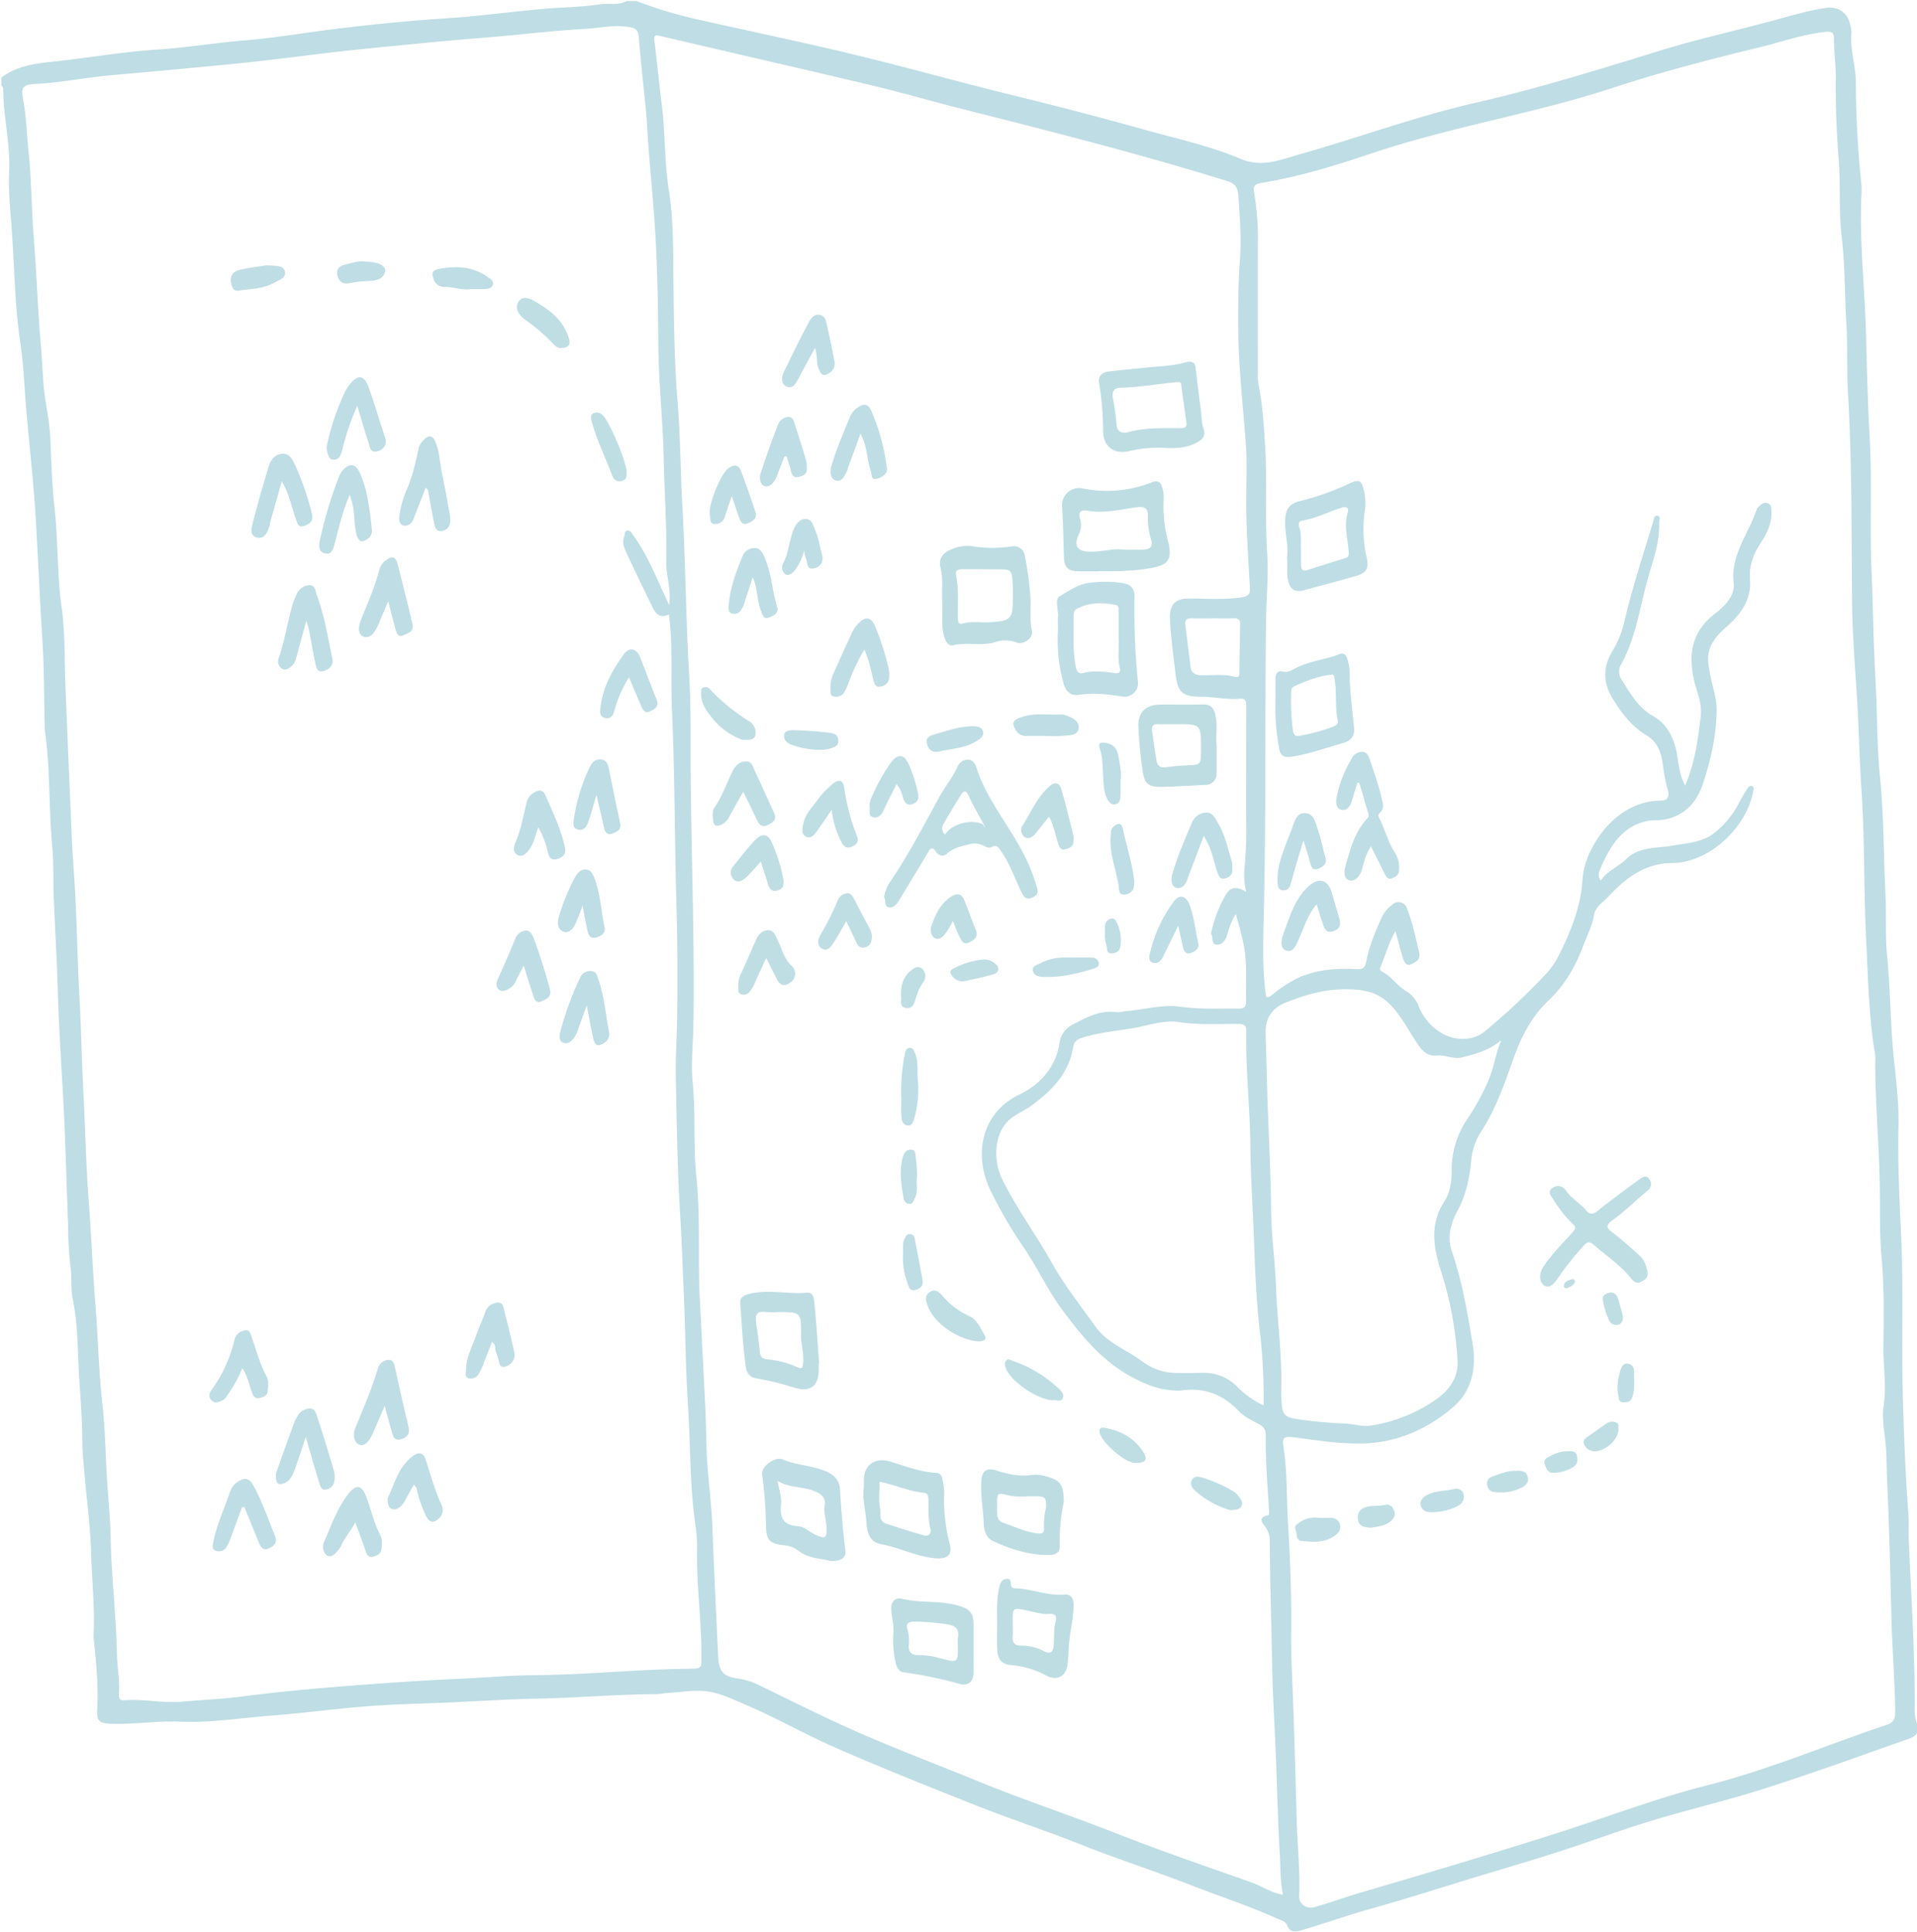 <?xml version="1.0" encoding="utf-8"?><svg viewBox="0 0 670.515 676" xmlns="http://www.w3.org/2000/svg"><path d="m222.613.355a150.131 150.131 0 0 0 23.108 6.819c17.594 3.992 35.272 7.63 52.805 11.869 18.771 4.539 37.369 9.789 56.128 14.379q23.354 5.714 46.5 12.179c10.955 3.044 22.206 5.5 32.6 9.915 7.652 3.248 13.933.421 20.389-1.4 20.9-5.906 41.325-13.466 62.521-18.3 21.872-4.994 43.219-11.712 64.631-18.3 12.8-3.939 25.932-6.809 38.871-10.316 6.134-1.671 12.216-3.493 18.534-4.451 3.763-.571 7.337 1.459 8.2 5.113a11.95 11.95 0 0 1 .679 3.66c-.566 5.834 1.5 11.384 1.542 17.2.084 11.813.65 23.634 1.915 35.4a24.41 24.41 0 0 1 .056 3.767c-.816 16.883 1.27 33.679 1.642 50.532.259 11.7.606 23.448 1.252 35.147.846 15.3-.043 30.59.617 45.862.555 12.857.666 25.731 1.4 38.57.64 11.246.452 22.571 1.562 33.72 1.361 13.654 1.24 27.287 1.914 40.921.366 7.412-.117 14.845.61 22.2 1.194 12.088 1.1 24.239 2.415 36.342.828 7.63 1.72 15.4 1.538 23.132-.3 12.9.373 25.789.948 38.64.781 17.469.124 34.915.509 52.366.334 15.118.955 30.222 2.05 45.306.181 2.5-.03 5.029.072 7.539.8 19.683 2.171 39.345 2.082 59.061a15.1 15.1 0 0 0 .795 5.713c1.368 3.3-.719 4.584-2.967 5.378-16.612 5.866-33.183 11.877-49.954 17.259-12.757 4.094-25.838 7.172-38.683 11.008-8.824 2.635-17.5 5.752-26.223 8.731-10.867 3.712-21.877 6.952-32.872 10.252-13.4 4.023-26.71 8.379-40.185 12.136-8.213 2.29-16.222 5.169-24.391 7.562-2.167.635-4.009.873-5.042-1.758-.554-1.412-2.086-1.713-3.306-2.262-10.076-4.531-20.58-7.965-30.862-11.968-12.415-4.834-25.105-8.9-37.5-13.823-12.673-5.036-25.666-9.284-38.35-14.342-16.4-6.538-32.8-13.028-48.956-20.173-10.2-4.513-19.873-10.093-30.135-14.437-4.389-1.858-8.831-4.087-13.451-4.765-4.729-.694-9.707.292-14.574.571-1.017.058-2.026.345-3.039.348-14.129.047-28.209 1.331-42.341 1.589-10.219.186-20.454.9-30.685 1.34-9.43.408-18.883.568-28.291 1.3-11.191.874-22.33 2.407-33.522 3.255-10.759.815-21.463 2.639-32.3 2.147-8-.363-15.924 1.029-23.916.746-4.5-.16-5.153-1.034-4.916-5.369.422-7.739-.36-15.453-1.119-23.153a13.931 13.931 0 0 1 -.191-2.034c.5-9.7-.567-19.36-.843-29.037-.278-9.732-1.647-19.431-2.455-29.152-.282-3.4-.64-6.843-.648-10.2-.017-7.19-.565-14.359-1.04-21.49-.633-9.491-.389-19.076-2.348-28.486-.738-3.541-.169-7.237-.725-10.891a127.571 127.571 0 0 1 -.834-14.3c-.5-13.08-.833-26.169-1.453-39.243-.662-13.977-1.717-27.927-2.115-41.925-.311-10.919-.947-21.84-1.438-32.758-.286-6.382.024-12.787-.571-19.126-1.253-13.351-.6-26.817-2.551-40.117a13.908 13.908 0 0 1 -.072-1.71c-.24-9.916-.175-19.851-.788-29.744-.838-13.51-1.454-27.029-2.2-40.538-.717-12.9-2.139-25.787-3.312-38.674-.751-8.247-.958-16.582-2.173-24.731-2.001-13.305-2.08-26.712-3.055-40.063-.495-6.785-1.226-13.607-.906-20.459.446-9.691-2.085-19.183-2.086-28.853 0-.382-.411-.763-.63-1.145v-2.743c5.286-3.889 11.442-4.857 17.763-5.5 12.279-1.256 24.434-3.479 36.789-4.255 10.162-.638 20.25-2.371 30.405-3.2 11.529-.947 22.907-2.972 34.376-4.33s22.976-2.523 34.513-3.284c3.622-.239 7.246-.491 10.858-.851 8.228-.82 16.44-1.794 24.674-2.544 6.668-.607 13.413-.607 20.011-1.615 3.1-.475 6.388.478 9.317-1.152zm11.446 211.3c.833-5.276-1.1-10.168-1.011-15.129.231-12.22-.67-24.4-.921-36.6-.267-12.952-1.741-25.885-1.849-38.833-.106-12.774-.268-25.557-1-38.284-.669-11.544-1.873-23.074-2.682-34.626-.214-3.051-.317-6.126-.619-9.178-.861-8.684-1.857-17.358-2.548-26.056-.167-2.115-.808-2.976-2.811-3.383-5.5-1.117-10.9.292-16.321.568-9.735.5-19.432 1.7-29.15 2.55-8.706.765-17.435 1.43-26.118 2.287-11.948 1.179-23.921 2.254-35.856 3.705-11.128 1.353-22.266 2.795-33.447 3.867q-20.484 1.963-40.99 3.787c-8.927.808-17.718 2.645-26.7 3.053-4.109.186-4.749 1.37-3.958 5.483 1.161 6.035 1.283 12.167 1.921 18.244 1.036 9.93 1.001 19.933 1.801 29.906 1.031 12.777 1.389 25.65 2.548 38.433.388 4.289.508 8.6.856 12.888.52 6.427 2.139 12.682 2.407 19.132.34 8.171.585 16.369 1.486 24.486 1.265 11.405.827 22.893 2.43 34.3 1.326 9.435.987 19.07 1.395 28.611.5 11.708.944 23.418 1.466 35.128.425 9.542.712 19.085 1.417 28.617 1.059 14.3 1.14 28.644 1.931 42.963.645 11.693.841 23.42 1.459 35.13.659 12.481.871 24.967 1.838 37.457.91 11.765 1.347 23.59 2.282 35.378.95 11.982 1.216 24 2.533 35.978.915 8.317 1.036 16.782 1.524 25.181.415 7.145 1.21 14.293 1.336 21.414.237 13.439 1.9 26.778 2.17 40.2.1 4.774 1.064 9.508.7 14.308-.1 1.317.321 2.306 1.874 2.184 6.736-.532 13.454 1.085 20.123.506 7.005-.608 14.036-.917 21.033-1.818 11.244-1.448 22.543-2.54 33.846-3.443 14.045-1.121 28.108-2.111 42.181-2.741 8.751-.391 17.506-1.228 26.234-1.274 17.9-.1 35.7-2.055 53.581-2.227 5.277-.051 4.882-.012 4.883-5.084 0-12.3-1.785-24.524-1.506-36.83a51.736 51.736 0 0 0 -.613-8.487c-1.978-13.874-1.673-27.911-2.582-41.865-.857-13.156-.878-26.377-1.485-39.568-.418-9.1-.694-18.189-1.255-27.288-.968-15.688-1.159-31.427-1.5-47.148-.155-7.06.345-14.132.454-21.182q.318-20.51-.276-41.053c-.615-22.443-.534-44.905-1.557-67.349-.5-10.984.422-22.021-1.042-32.992-2.864 1.434-4.512.012-5.685-2.414-3.08-6.368-6.2-12.718-9.154-19.143-.778-1.691-1.676-3.541-.833-5.546.329-.78-.1-2.048 1.138-2.24 1.089-.169 1.463.842 2 1.582 5.402 7.419 8.543 15.99 12.622 24.459zm355.357 63.192c3.514-8.226 4.494-16.3 5.463-24.375.549-4.569-1.535-8.693-2.458-13-1.952-9.112-.429-16.7 7.416-22.78 3.279-2.543 7.059-6.125 6.545-10.708-1.125-10.026 5.359-17.351 8.126-25.965.1-.3.427-.528.663-.776.811-.847 1.677-1.628 2.978-1.232 1.4.425 1.377 1.61 1.434 2.782.2 4.2-1.507 7.8-3.716 11.131-2.545 3.839-4.127 7.987-3.764 12.522.594 7.444-3.282 12.515-8.367 16.99-3.94 3.468-6.937 7.155-6.176 12.912.27 2.04.682 4.019 1.12 6.011.73 3.318 1.778 6.535 1.752 10.039-.067 8.976-2.074 17.612-4.864 26-2.137 6.423-6.574 11.146-13.72 12.362-2.007.342-4.144.043-6.1.519-8.566 2.075-12.554 8.8-15.771 16.133-.549 1.25-1.411 2.83-.061 4.648 2.368-3.473 6.169-4.852 8.964-7.577 4.538-4.426 10.727-3.653 16.373-4.679 4.957-.9 10.294-1.112 14.43-4.45a31.68 31.68 0 0 0 8.6-10.512 47.542 47.542 0 0 1 2.763-4.721c.4-.617.949-1.54 1.872-1.083.683.338.417 1.192.29 1.864-2.425 12.853-15.589 24.942-28.213 25-9.758.041-16.374 5.315-22.418 11.75-1.815 1.931-4.554 3.6-5.009 6.356-.645 3.916-2.476 7.319-3.822 10.92-2.659 7.117-6.429 13.684-11.972 18.907-5.917 5.575-9.521 12.513-12.175 19.877-3.246 9.011-6.264 18.075-11.546 26.147a21.945 21.945 0 0 0 -3.46 10.181c-.6 5.992-1.741 11.89-4.681 17.319-2.434 4.494-3.885 9.232-2.1 14.407 3.646 10.562 5.473 21.54 7.283 32.51 1.406 8.522-.358 16.517-7 22.135-8.829 7.468-19.15 12.171-31.028 12.547-8.447.267-16.77-1.145-25.09-2.2-3.35-.426-3.436.908-3.087 3.148 1.4 9.007 1.076 18.147 1.633 27.192.776 12.589 1.224 25.277 1.083 37.944-.07 6.256.224 12.522.473 18.784.624 15.7 1.035 31.422 1.478 47.134.247 8.766 1.217 17.508.856 26.3-.122 2.989 2.593 4.689 5.431 3.894 5.361-1.5 10.575-3.447 15.925-5.012 22.712-6.64 45.4-13.395 67.946-20.566 17.88-5.685 35.423-12.463 53.634-17.067 21.468-5.426 41.794-14.156 62.716-21.151 2.151-.719 2.85-2.039 2.828-4.359-.1-10.938-1.034-21.843-1.311-32.759-.415-16.4-.8-32.8-1.556-49.184-.188-4.086-.083-8.158-.512-12.267-.446-4.266-1.333-8.723-.685-12.9 1.1-7.074-.168-14.057-.067-21.063.149-10.324.284-20.726-.644-31.087-.669-7.479-.528-15.051-.584-22.548-.114-15.4-1.677-30.723-1.608-46.11a12.206 12.206 0 0 0 -.049-2.053c-2.206-13.137-2.442-26.468-3.118-39.7-.907-17.741-.487-35.56-1.68-53.308-.564-8.39-.791-16.8-1.189-25.185-.63-13.3-1.948-26.573-2.077-39.878-.238-24.522-.015-49.048-1.441-73.547-.463-7.956-.06-15.921-.556-23.908-.634-10.2-.415-20.481-1.634-30.647-1.076-8.971-.347-17.966-1.046-26.957-.731-9.4-1.142-18.883-1.027-28.363.056-4.64-.69-9.294-.64-13.974.018-1.622-.384-2.712-2.892-2.436-8.091.888-15.7 3.632-23.521 5.522-17.34 4.19-34.58 8.706-51.56 14.277-17.6 5.773-35.741 9.639-53.7 14.156-10.246 2.578-20.473 5.354-30.483 8.715-12.526 4.205-25.113 8.07-38.157 10.205-2.414.395-2.877 1.272-2.528 3.257a95.2 95.2 0 0 1 1.357 16.943c-.061 15.425-.022 30.85-.016 46.275a17.112 17.112 0 0 0 .115 3.417c1.52 7.365 1.955 14.885 2.418 22.324.772 12.393-.085 24.842.715 37.279.518 8.048-.307 16.179-.4 24.251-.414 34.477.011 68.962-.808 103.441-.218 9.194-.473 18.428.841 27.593 1.287.173 1.954-.661 2.765-1.27a43.563 43.563 0 0 1 9.225-5.77c6.25-2.61 12.8-3.008 19.437-2.7 2.042.1 3.129-.1 3.61-2.689 1-5.368 3.176-10.432 5.4-15.434a12.072 12.072 0 0 1 3.691-4.432 3.094 3.094 0 0 1 5.148 1.351c2 4.968 3.024 10.213 4.268 15.4.591 2.461-1.35 3.42-2.768 4.1-1.728.825-2.567-.858-3-2.358-.825-2.89-1.589-5.8-2.537-9.28-2.469 4.4-3.538 8.695-5.294 12.694-.383.873.167 1.279.788 1.6 3.093 1.6 4.964 4.665 7.878 6.521a10.719 10.719 0 0 1 4.548 4.968 19.008 19.008 0 0 0 8.015 9.811c4.671 2.937 11.166 2.959 15.309-.451a239.421 239.421 0 0 0 20.715-19.366 29.279 29.279 0 0 0 5.156-7.178c3.813-7.641 7.09-15.423 8.091-24.038.209-1.8.235-3.628.585-5.408 2.031-10.361 12.094-24.653 26.835-24.755 2.521-.018 3.339-1.231 2.619-3.822a58.687 58.687 0 0 1 -1.649-8.333c-.529-4.168-1.615-8.206-5.757-10.681-5.3-3.165-8.916-7.96-12.048-13.2-3.4-5.692-3.126-11.119.326-16.7a32.92 32.92 0 0 0 3.922-9.788c2.778-11.848 6.566-23.4 10.091-35.03.272-.9.25-2.423 1.655-2.085 1.106.266.436 1.538.463 2.394.192 5.991-1.592 11.6-3.3 17.222-3.267 10.741-4.448 22.116-9.922 32.2a4.9 4.9 0 0 0 -.121 5.189c3.125 4.9 5.912 10.07 11.224 13.06 3.894 2.192 6.084 5.543 7.474 9.731 1.508 4.535 1.05 9.514 3.724 14.598zm-153.494 37.197a24.7 24.7 0 0 1 -.694-7.59 141.428 141.428 0 0 0 .637-17.414c-.017-13.139.017-26.278.03-39.417 0-1.595.305-3.415-2.259-3.187-4.465.4-8.853-.675-13.3-.688-6.807-.02-8.434-1.437-9.185-8.161-.692-6.2-1.614-12.385-1.931-18.6-.267-5.232 1.552-7.619 6.7-7.6 6.136.019 12.28.527 18.443-.438 2.551-.4 2.943-1.33 2.823-3.447-.469-8.289-1.033-16.578-1.248-24.875-.225-8.678.413-17.4-.227-26.039-1-13.485-2.6-26.928-2.611-40.473-.007-7.627-.009-15.241.574-22.876.57-7.479.008-15.013-.5-22.523-.2-2.933-.955-4.451-3.919-5.372-30.837-9.583-62.124-17.49-93.414-25.4-10.241-2.588-20.386-5.573-30.66-8.016-24.725-5.879-49.5-11.526-74.246-17.338-1.676-.394-2.305-.4-2.062 1.58.938 7.648 1.716 15.315 2.654 22.963 1.2 9.759.849 19.594 2.412 29.4 1.62 10.164 1.484 20.649 1.6 31 .165 14.462.3 28.916 1.478 43.336.986 12.108.977 24.264 1.664 36.389 1.115 19.644 1.2 39.365 2.371 59.038.693 11.6.431 23.257.528 34.867.244 29.2 1.4 58.39.949 87.6-.1 6.681-.924 13.285-.243 20.066 1.089 10.851.13 21.8 1.278 32.756 1.278 12.207.734 24.6.982 36.92.014.685 0 1.372.038 2.056q1.005 19.927 2.013 39.854c.248 5 .4 10.021.5 14.993.183 9.7 1.726 19.263 2.086 28.9.561 15 1.305 29.993 1.993 44.989.25 5.467 1.719 7.251 7.173 7.954a25.169 25.169 0 0 1 7.743 2.579c8.163 3.962 16.288 8 24.5 11.863 16.915 7.948 34.425 14.472 51.71 21.54 15.821 6.469 32.048 11.82 47.947 18.072 15.68 6.166 31.641 11.623 47.53 17.246 3.655 1.293 6.9 3.69 10.96 4.29-1.023-4.959-.836-9.764-1.111-14.487-.679-11.692-.941-23.414-1.412-35.124-.407-10.126-1.075-20.257-1.247-30.37-.246-14.486-.758-28.968-.854-43.456a8.253 8.253 0 0 0 -1.431-5.116c-1.061-1.469-2.947-3.331.7-4.166.656-.15.528-.87.5-1.454-.5-8.854-1.287-17.7-1.158-26.576.029-2.044-.8-3.041-2.513-3.945-2.4-1.272-5.034-2.5-6.853-4.424-5.6-5.919-12.193-8.478-20.252-7.274a10.084 10.084 0 0 1 -1.712.009c-5.683-.136-10.61-2.065-15.678-4.817-10.4-5.649-17.426-14.328-24.24-23.516-5.246-7.073-8.812-15.127-13.834-22.341a151.19 151.19 0 0 1 -11.125-19.194c-5.952-12-3.7-27.136 10.145-33.757 7.068-3.38 12.633-9.415 13.928-17.92a8.4 8.4 0 0 1 4.775-6.562c4.756-2.544 9.484-5.06 15.195-4.249a15.541 15.541 0 0 0 3.027-.353c6.452-.435 12.839-2.476 19.313-1.556 6.8.967 13.578.578 20.371.66 1.933.023 2.622-.668 2.573-2.591-.162-6.378.429-12.8-.712-19.117-.659-3.65-1.79-7.214-2.849-11.368-1.89 2.789-2.4 5.275-3.193 7.632-.615 1.832-1.819 3.221-3.611 3.074-1.939-.16-1.052-2.474-1.794-3.671-.183-.3.051-.873.136-1.313a44.875 44.875 0 0 1 4.69-12.062c1.664-3.211 3.938-3.56 7.409-1.393zm89.164 51.87c-3.964 3.384-8.631 4.719-13.536 5.963-3.278.832-5.922-.928-8.855-.627-3.382.347-5.107-1.487-6.84-4.02-3.026-4.422-5.332-9.17-9.123-13.311-4.639-5.067-9.979-5.751-15.594-5.844-7.408-.123-14.6 1.9-21.5 4.685-4.605 1.858-7.063 5.471-6.961 10.3.119 5.685.338 11.384.469 17.052.351 15.245 1.333 30.472 1.46 45.706.071 8.57 1.365 16.991 1.663 25.521.405 11.571 2.015 23.091 1.889 34.7-.018 1.712-.074 3.429.015 5.137.3 5.785.819 6.626 6.086 7.365a163.318 163.318 0 0 0 16.268 1.476c3.072.12 6.051 1.213 9.168.674a54.3 54.3 0 0 0 23.14-9.5c4.2-3.074 7.241-7.416 6.989-12.971a126 126 0 0 0 -5.942-31.994c-2.56-8.18-3.758-16.174 1.336-23.944 2.12-3.235 2.5-7.1 2.539-10.827a31.682 31.682 0 0 1 5.453-17.959 83.991 83.991 0 0 0 7.5-13.745c1.86-4.351 2.439-9.205 4.376-13.837zm-83.144 127.737a193.5 193.5 0 0 0 -1.087-24.238c-1.328-10.693-1.813-21.514-2.186-32.3-.4-11.477-1.216-22.95-1.323-34.414-.125-13.341-1.7-26.609-1.428-39.946.04-1.965-.738-2.534-2.618-2.55-6.944-.061-13.9.413-20.826-.626-5.544-.832-10.8 1.18-16.144 2.1-5.908 1.021-11.925 1.519-17.692 3.321-1.727.54-2.944 1.237-3.286 3.356-1.486 9.224-7.561 15.281-14.692 20.488-2.011 1.469-4.339 2.5-6.39 3.917-6.957 4.817-6.826 15.4-3.879 21.469 4.985 10.265 11.842 19.443 17.387 29.363 4.474 8 10.113 15.089 15.38 22.485 4.216 5.921 11.1 8.173 16.586 12.344a19.81 19.81 0 0 0 12.077 3.882c2.967.068 5.939.024 8.908-.046a16.2 16.2 0 0 1 12.242 5.1 32.271 32.271 0 0 0 8.971 6.295zm-17.7-275.326c-2.509 0-5.02.058-7.527-.02-1.674-.052-2.3.715-2.115 2.269.582 4.826 1.228 9.644 1.773 14.473.275 2.444 1.685 3.135 3.946 3.186 3.856.087 7.746-.5 11.57.537.717.194 1.6.242 1.615-1.06q.084-8.676.283-17.35c.042-1.751-.883-2.088-2.359-2.052-2.396.057-4.793.015-7.188.017z" fill="#bedde4"/><path d="m148.859 170.7c-1.245 3.2-2.472 6.348-3.7 9.5-.164.424-.315.853-.476 1.277-.593 1.553-1.884 2.66-3.359 2.4-1.794-.317-1.865-2.249-1.6-3.661a35.524 35.524 0 0 1 2.351-8.508c2.148-4.673 3.237-9.693 4.3-14.679a5.96 5.96 0 0 1 2.025-3.29c2.085-2.023 3.149-.938 4 1.112 1.453 3.507 1.419 7.321 2.222 10.965 1.048 4.753 1.86 9.558 2.734 14.348a11.1 11.1 0 0 1 .1 2.385 3.336 3.336 0 0 1 -3.023 3.228c-1.685.3-2.276-1.171-2.552-2.573q-1.014-5.157-1.932-10.332c-.133-.772.01-1.614-1.09-2.172z" fill="#bedde4"/><path d="m107.154 217.136c-1.268 4.637-2.39 8.785-3.544 12.924a5.774 5.774 0 0 1 -1.33 2.718c-1.04 1.048-2.27 1.908-3.611 1.16a2.954 2.954 0 0 1 -1.235-3.565c2.319-6.54 3.172-13.456 5.264-20.048a22.055 22.055 0 0 1 1.121-2.485 4.939 4.939 0 0 1 4.174-3.108c2.305-.2 2.266 1.97 2.766 3.306 2.709 7.241 3.912 14.871 5.492 22.4.481 2.289-1.006 3.687-3.005 4.3-2.324.71-2.641-1.315-2.96-2.766-.823-3.748-1.419-7.545-2.152-11.313-.205-1.059-.573-2.082-.98-3.523z" fill="#bedde4"/><path d="m98.55 168.357c-1.42 5.033-2.742 9.7-4.047 14.37-.122.436-.055.933-.217 1.347-.8 2.035-1.628 4.558-4.313 3.994-2.895-.607-1.96-3.446-1.534-5.169 1.636-6.608 3.576-13.144 5.525-19.669.677-2.269 2.1-4.2 4.644-4.454 2.675-.267 3.653 1.972 4.595 3.909a95.264 95.264 0 0 1 5.868 17c.721 2.667-.829 3.636-2.66 4.281-2.293.806-2.482-1.286-3.009-2.709-1.532-4.131-2.243-8.569-4.852-12.9z" fill="#bedde4"/><path d="m134.565 491.808c-1.249 2.887-2.188 5.068-3.136 7.244-.5 1.149-.969 2.315-1.538 3.429-.926 1.814-2.533 3.745-4.39 2.834-1.731-.85-2.109-3.514-1.319-5.469 2.812-6.96 5.831-13.829 7.973-21.053a4.112 4.112 0 0 1 4.016-3.071c1.646.145 1.834 2.034 2.16 3.5 1.474 6.638 2.928 13.282 4.538 19.888.6 2.457-.37 3.689-2.54 4.359-2.484.767-2.861-1.122-3.335-2.754-.794-2.715-1.494-5.461-2.429-8.907z" fill="#bedde4"/><path d="m124.963 142a87.638 87.638 0 0 0 -5.173 15.084 14.322 14.322 0 0 1 -.884 2.558 2.321 2.321 0 0 1 -2.313 1.15c-1.191.024-1.448-.755-1.8-1.67a6.224 6.224 0 0 1 -.368-3.688 84.143 84.143 0 0 1 6.121-18.071 16.1 16.1 0 0 1 1.8-2.9c2.775-3.521 5.021-3.319 6.531.856 2.089 5.774 3.811 11.68 5.724 17.519.843 2.573-.128 4.323-2.556 5.038-2.52.742-2.679-1.572-3.171-3.075-1.307-3.989-2.466-8.032-3.911-12.801z" fill="#bfdde4"/><path d="m122.327 173.058c-2.578 6.012-3.825 11.669-5.3 17.254-.487 1.838-1.076 3.905-3.47 3.259-2.17-.584-2.076-2.672-1.663-4.5a143.064 143.064 0 0 1 6.627-22.184 7.665 7.665 0 0 1 1.829-2.853c2.059-1.916 3.9-1.691 5.188.81 2.329 4.512 3.062 9.472 3.821 14.409.31 2.011.479 4.044.7 6.068a3.26 3.26 0 0 1 -1.524 3.22c-1.736 1.2-2.929 1.306-3.7-1.173-1.164-3.748-.612-7.7-1.64-11.432-.21-.752-.45-1.492-.868-2.878z" fill="#bedde4"/><path d="m106.932 502.736c-1.382 4.135-2.452 7.581-3.7 10.964-.737 2-1.463 4.077-3.679 5.108-1.851.861-2.866.375-3.036-1.638a5.8 5.8 0 0 1 .227-2.346q2.993-8.514 6.106-16.986a11.67 11.67 0 0 1 1.208-2.446 5.4 5.4 0 0 1 4.118-2.673c2.064-.1 2.451 1.923 2.909 3.316 2.052 6.242 3.961 12.532 5.811 18.838a8.269 8.269 0 0 1 .047 3.392 3.476 3.476 0 0 1 -3.053 2.846c-1.446.277-1.871-1.214-2.182-2.213-1.575-5.075-3.025-10.191-4.776-16.162z" fill="#bfdde4"/><path d="m135.78 210.331c-1.3 3.084-2.44 5.778-3.585 8.469-.98 2.3-2.743 4.826-5.08 3.909-2.311-.905-1.554-4.17-.761-6.144 2.33-5.8 4.91-11.492 6.408-17.587a5.9 5.9 0 0 1 2.238-2.933c1.819-1.6 3.383-1.454 4.035 1.094 1.823 7.124 3.626 14.254 5.279 21.419.558 2.418-1.8 3.03-3.289 3.721-1.759.814-2.33-.847-2.7-2.185-.839-3.055-1.603-6.131-2.545-9.763z" fill="#bfdde4"/><path d="m84.632 527.366c-1.293 3.5-2.567 7-3.889 10.487a16.9 16.9 0 0 1 -1.543 3.407 3.169 3.169 0 0 1 -3.624 1.293c-1.529-.427-1.184-1.932-1-2.907.993-5.264 3.13-10.176 4.976-15.17.772-2.088 1.189-4.4 3.257-5.834 2.713-1.886 4.192-1.79 5.841 1.073a68.485 68.485 0 0 1 3.595 7.732c1.4 3.334 2.682 6.719 4 10.089.9 2.321-.644 3.453-2.345 4.209-1.824.811-2.712-.545-3.317-2.008-1.729-4.182-3.426-8.378-5.135-12.569z" fill="#bfdde4"/><path d="m124.27 532.606c-1.625 2.969-3.651 5.341-4.942 8.114a5.318 5.318 0 0 1 -.885 1.446c-1.082 1.13-2.292 2.892-3.894 2.062-1.523-.789-1.91-3.218-1.317-4.544 2.629-5.885 4.68-12.147 8.758-17.232 2.753-3.434 4.652-2.815 6.175 1.289 1.659 4.471 2.7 9.167 4.908 13.439.772 1.491.487 3.153.356 4.712-.145 1.721-1.682 2.4-3.086 2.726-1.542.357-2.058-.837-2.5-2.161-1.103-3.313-2.371-6.571-3.573-9.851z" fill="#bfdde4"/><path d="m205.224 351.7c-1.284 3.561-2.181 6.12-3.134 8.657a10.059 10.059 0 0 1 -1.309 2.738c-.926 1.166-2.208 2.306-3.775 1.684s-1.363-2.394-1.065-3.631a107.952 107.952 0 0 1 7.122-19.468 3.834 3.834 0 0 1 3.738-1.969c1.85.116 2 1.575 2.445 2.832 2.1 5.908 2.551 12.155 3.737 18.249a3.614 3.614 0 0 1 -1.445 3.921c-2.217 1.581-3.427 1.246-4.031-1.433-.792-3.512-1.407-7.066-2.283-11.58z" fill="#bedde4"/><path d="m208.636 278.073c-1.106 3.689-1.895 6.643-2.895 9.522-.53 1.526-1.473 3.032-3.45 2.65-2.058-.4-1.769-2.245-1.574-3.612a62.189 62.189 0 0 1 5.659-18.446c.736-1.515 2.043-2.847 4.088-2.468 1.966.363 2.235 2.035 2.562 3.6 1.295 6.191 2.5 12.4 3.9 18.569.542 2.4-1.16 3.055-2.627 3.687-1.828.787-2.671-.47-3.047-2.114-.831-3.618-1.663-7.235-2.616-11.388z" fill="#bedde4"/><path d="m84.766 478.606a45.466 45.466 0 0 1 -5.187 9.429c-.551.732-.951 1.533-1.862 1.92-1.283.544-2.585 1.176-3.761-.089-1.149-1.236-.748-2.565.123-3.743a48.92 48.92 0 0 0 7.988-17.617 4.325 4.325 0 0 1 3.686-3.106c1.672-.324 2.006 1.555 2.436 2.8 1.564 4.52 2.8 9.157 5.093 13.406.855 1.582.481 3.372.358 5.057s-1.609 2.131-2.933 2.424c-1.548.342-2.107-.681-2.608-2.031-.978-2.634-1.407-5.496-3.333-8.45z" fill="#bfdde4"/><path d="m172.069 469.453c-1.014 2.629-1.912 5.052-2.886 7.445a19 19 0 0 1 -1.906 3.968 3.138 3.138 0 0 1 -3.31 1.328c-1.53-.418-.986-1.875-.978-2.914.033-4.32 2.155-8.06 3.518-12 .963-2.785 2.241-5.46 3.207-8.243a4.757 4.757 0 0 1 4.271-3.324c2.2-.2 2.172 2.067 2.545 3.455 1.26 4.693 2.343 9.434 3.42 14.174a4.244 4.244 0 0 1 -3.622 4.81c-1.165.087-1.54-.551-1.755-1.6a23.162 23.162 0 0 0 -1.121-3.568c-.393-1.029.213-2.338-1.383-3.531z" fill="#bfdde4"/><path d="m188.267 289.414c-1.06 3.015-1.578 5.707-3.215 7.871-1.073 1.416-2.547 2.825-4.3 1.67-1.418-.935-1.137-2.657-.43-4.3 1.887-4.4 2.726-9.122 3.825-13.752a5.459 5.459 0 0 1 2.712-3.69c1.607-.947 3.069-1 3.918.983 2.592 6.039 5.529 11.949 6.859 18.462.491 2.4-1.121 3.373-2.859 3.888-1.939.574-2.714-.618-3.158-2.528a32.117 32.117 0 0 0 -3.352-8.604z" fill="#bfdde4"/><path d="m183.177 337.769c-1.006 1.969-1.835 3.566-2.638 5.175a5.88 5.88 0 0 1 -2.062 2.666c-1.188.71-2.55 1.536-3.829.7-1.353-.888-1.029-2.684-.537-3.766 2.161-4.754 4.219-9.544 6.21-14.372a4.316 4.316 0 0 1 3.693-2.641c1.538.012 2.181 1.536 2.688 2.8a184 184 0 0 1 5.657 17.856c.737 2.563-1.434 3.515-3.123 4.179-2.016.792-2.4-1.24-2.855-2.545-1.108-3.179-2.056-6.411-3.204-10.052z" fill="#bfdde4"/><path d="m203.739 316.781a62.676 62.676 0 0 1 -2.606 6.71c-.848 1.622-2.346 3.307-4.375 2.291-1.6-.8-1.874-2.882-1.408-4.547a70.448 70.448 0 0 1 5.55-13.946c.808-1.527 2.07-3.327 4.162-3.1 1.957.212 2.539 2.186 3.094 3.732 1.93 5.368 2.114 11.115 3.341 16.647.4 1.805-1.357 3.04-3.148 3.45-1.735.4-2.515-.771-2.829-2.242-.614-2.876-1.147-5.768-1.781-8.995z" fill="#bedde4"/><path d="m220.012 236.949a43.254 43.254 0 0 0 -4.982 11.173c-.45 1.7-1.066 3.557-3.33 3.081-2.32-.488-1.818-2.619-1.626-4.144.863-6.87 4.2-12.722 8.151-18.2 1.844-2.558 4.407-2.044 5.605.921 2 4.936 3.8 9.949 5.807 14.881.987 2.427-.477 3.342-2.215 4.172-2.056.981-2.631-.676-3.221-2-1.387-3.113-2.668-6.275-4.189-9.884z" fill="#bfdde4"/><path d="m144.764 519.367c-1.05 1.873-1.973 3.519-2.894 5.166-.167.3-.319.607-.491.9-.992 1.7-2.682 3.05-4.393 2.449-1.378-.484-1.642-3.17-1.166-4.209 2.335-5.1 3.767-10.806 8.708-14.383 2.3-1.666 3.684-.8 4.407 1.446 1.7 5.3 3.176 10.657 5.5 15.745a3.843 3.843 0 0 1 -.686 4.46c-1.907 2.014-3.483 1.92-4.752-.595a44.691 44.691 0 0 1 -3.309-9.667c-.099-.386-.488-.703-.924-1.312z" fill="#bfdde4"/><path d="m196.354 121.739c-1.072.182-2.037-.546-2.935-1.5a59.034 59.034 0 0 0 -9.243-8.012c-2.183-1.523-4.4-4.023-2.913-6.535 1.625-2.741 4.7-.936 6.691.236 4.951 2.908 9.27 6.548 11.024 12.411.654 2.186.022 3.293-2.624 3.4z" fill="#bfdee4"/><path d="m219.185 165.321c.024 1.309-.039 2.6-1.671 2.928a2.594 2.594 0 0 1 -3.294-1.7c-2.423-6.374-5.449-12.521-7.261-19.12-.268-.977-.64-2.4.829-2.959a2.771 2.771 0 0 1 3.093.877c2.579 2.631 8.369 16.493 8.304 19.974z" fill="#bfdee4"/><path d="m164.724 101.131c-2.849.567-6.024-.807-9.33-.749a3.751 3.751 0 0 1 -3.659-2.606c-.683-1.8-.929-3.156 1.7-3.664 6.217-1.2 12.111-.931 17.378 2.99.827.616 2.125 1.408 1.457 2.748-.543 1.086-1.814 1.256-2.979 1.275-1.36.023-2.725.006-4.567.006z" fill="#bedde4"/><path d="m93.006 92.835c3.061.145 5.968-.12 6.6 1.941.781 2.542-2.327 3.327-4.069 4.3-3.75 2.087-8.118 1.941-12.231 2.623-1.8.3-2.3-1.635-2.532-3.106-.382-2.373 1.113-3.754 3.1-4.214 3.306-.768 6.695-1.15 9.132-1.544z" fill="#bfdde4"/><path d="m127.724 91.537c4.621 0 7.539 1.475 6.924 3.638-.857 3.017-3.9 3.032-6.45 3.175a37.684 37.684 0 0 0 -5.718.671c-2.276.479-3.971-.169-4.479-2.815-.538-2.8 1.6-3.427 3.336-3.807 2.177-.478 4.388-1.299 6.387-.862z" fill="#bfdde4"/><path d="m450.17 195.15c.592-4.286-.811-8.646-.657-13.108.139-4.007 1.563-5.968 5.481-6.838a86 86 0 0 0 16.674-5.931c3.837-1.732 4.476-1.4 5.492 2.678a19.521 19.521 0 0 1 .056 7.754 45.384 45.384 0 0 0 .86 15.586c.708 3.5-.1 5.138-3.607 6.152-6.106 1.768-12.258 3.378-18.393 5.049-2.99.815-4.8-.2-5.527-3.317-.607-2.615-.1-5.234-.379-8.025zm4.872-3.036c0 1.824-.045 3.65.015 5.472.047 1.456.481 2.431 2.326 1.822 4.315-1.422 8.662-2.746 13-4.09 1.07-.331 1.463-.65 1.379-2.091-.267-4.6-1.791-9.174-.368-13.858.446-1.468-.188-2.379-2.08-1.786-4.653 1.459-9.022 3.762-13.9 4.564-1.443.238-1.225 1.607-.92 2.506.84 2.464.393 4.975.548 7.461z" fill="#bedde4"/><path d="m576.155 444.43c.668 2.57-.884 3.236-2.105 3.968-1.5.9-2.627-.036-3.525-1.158-3.729-4.661-8.7-7.915-13.126-11.8-1.456-1.278-2.293-.935-3.366.27a95.76 95.76 0 0 0 -8.932 11.179c-1.257 1.926-3.122 4.133-5.046 2.758-1.716-1.226-1.832-4.073-.243-6.481 2.906-4.4 6.65-8.082 10.14-11.952 1.484-1.646 1.1-2.182-.155-3.318a41.8 41.8 0 0 1 -6.493-8.317c-.822-1.245-2.072-2.634-.441-3.868a3.233 3.233 0 0 1 4.846.753c1.9 2.807 4.915 4.388 7.038 6.91 1.248 1.484 2.336 1.617 4.013.268 4.688-3.773 9.542-7.346 14.4-10.9 1.021-.746 2.5-1.885 3.615-.379a2.8 2.8 0 0 1 -.549 4.2c-4.116 3.4-7.907 7.244-12.24 10.333-2.991 2.133-1.456 3.131.266 4.459 3.338 2.573 6.486 5.347 9.556 8.239 1.67 1.577 1.94 3.525 2.347 4.836z" fill="#bfdee4"/><path d="m446.123 245.64c0-2.99.011-5.617 0-8.245-.01-1.667.8-2.892 2.438-2.485 1.944.484 3.226-.472 4.711-1.223 4.821-2.438 10.268-2.916 15.265-4.824 1.792-.685 2.5.627 2.836 2.06a18.865 18.865 0 0 1 .716 4.357c-.042 6.5.961 12.906 1.528 19.347.291 3.3-1.469 4.656-4.023 5.366-6.011 1.669-11.881 3.851-18.107 4.762-2.3.337-3.551-.347-3.985-2.518a73.732 73.732 0 0 1 -1.379-16.597zm19.285-9.552c-4.531.428-8.611 2.173-12.672 3.983-1.194.532-1.135 1.572-1.132 2.612a79.8 79.8 0 0 0 .637 12.957c.255 1.532.913 2.036 2.233 1.766a61.9 61.9 0 0 0 11.826-3.206c.872-.369 1.855-.852 1.628-1.921-1.073-5.043-.2-10.232-1.23-15.275-.176-.873-.453-1.226-1.29-.916z" fill="#bedde4"/><path d="m474.785 273.778c-.651 2.15-1.29 4.3-1.958 6.449-.543 1.745-1.618 3.446-3.491 3.108-2-.36-2.132-2.567-1.849-4.177a41.23 41.23 0 0 1 5.4-13.941 3.956 3.956 0 0 1 3.612-2.2c1.754.146 2.268 1.6 2.75 3.078 1.41 4.321 2.984 8.585 3.98 13.04.431 1.926 1.193 3.747-.7 5.323-.669.556-.382 1.221-.06 1.849 2.024 3.946 3 8.364 5.522 12.095a10.093 10.093 0 0 1 1.369 5.884c0 1.714-1.059 2.432-2.387 2.945-1.678.649-2.194-.644-2.762-1.779-1.516-3.033-3.023-6.07-4.689-9.417a20.884 20.884 0 0 0 -2.537 5.875c-.324.968-.46 2-.838 2.949-.775 1.935-2.341 3.7-4.291 3.079-1.756-.557-1.808-2.9-1.3-4.695 1.693-6.007 3.2-12.123 7.641-16.874a1.5 1.5 0 0 0 .425-1.758c-1.1-3.574-2.127-7.171-3.18-10.761z" fill="#bfdde4"/><path d="m460.524 316.336c-3.24 3.831-4.371 8.07-6.136 11.976-.953 2.109-1.953 5.045-4.433 4.257-2.387-.759-1.832-3.849-1.042-5.94 2.2-5.819 3.817-11.975 8.622-16.437 3.689-3.426 6.911-2.605 8.332 2.158.909 3.043 1.711 6.117 2.632 9.156.65 2.145-.006 3.539-2.122 4.273-2.33.808-3.075-.791-3.66-2.474-.737-2.118-1.353-4.278-2.193-6.969z" fill="#bfdde4"/><path d="m455.907 293.971c-1.625 5.5-3.062 10.012-4.25 14.586-.421 1.618-.992 2.96-2.706 2.949-2.015-.014-2.1-1.785-2.132-3.264-.13-6.442 2.726-12.108 4.9-17.915.941-2.509 1.566-6.313 5.153-5.844 2.964.388 3.42 3.971 4.309 6.456 1.024 2.863 1.446 5.938 2.376 8.841.793 2.475-.854 3.468-2.456 4.125-2.169.891-2.551-.913-2.971-2.534-.554-2.144-1.266-4.248-2.223-7.4z" fill="#bfdde4"/><path d="m461.286 531.005c1.522 0 2.439.049 3.348-.01 1.73-.114 3.276.23 3.934 2.007.719 1.943-.386 3.326-1.862 4.356-3.549 2.478-7.624 2.122-11.567 1.692-2.032-.222-1.372-2.616-2.009-3.979-.539-1.154.419-1.73 1.3-2.409a9.388 9.388 0 0 1 6.856-1.657z" fill="#bfdde4"/><path d="m509.083 520.768a2.792 2.792 0 0 1 2.586 1.3 3.52 3.52 0 0 1 -.306 3.577c-1.588 2.343-10.531 4.363-13 2.906-2.1-1.24-2-3.819.171-5.194 3.22-2.036 7.035-1.595 10.549-2.589z" fill="#bfdde4"/><path d="m530.413 514.556c1.653-.16 3.4.08 3.968 2.123.59 2.11-1.076 3.262-2.56 3.936a16.539 16.539 0 0 1 -9.312 1.346 2.68 2.68 0 0 1 -2.329-2.594 2.421 2.421 0 0 1 1.842-2.827c2.678-.98 5.285-2.107 8.391-1.984z" fill="#bfdee4"/><path d="m479.555 534.479c-2.181-.25-4.339-.267-4.616-3.091-.293-2.991 1.69-4.035 4.067-4.428 1.872-.31 3.8-.046 5.707-.58a2.489 2.489 0 0 1 2.7 1.646 2.806 2.806 0 0 1 -.289 3.438c-2.058 2.389-4.942 2.473-7.569 3.015z" fill="#bfdee4"/><path d="m566.1 499.883c.063 4.088-5.526 8.612-9.291 7.715a3.765 3.765 0 0 1 -2.839-2.681c-.365-1.33.831-1.954 1.766-2.6 2.043-1.424 4.071-2.869 6.115-4.292a3.488 3.488 0 0 1 3.563-.352c1.021.465.536 1.603.686 2.21z" fill="#bfdee4"/><path d="m548.368 507.689c1.373.008 2.906-.149 3.23 1.689.259 1.47.225 2.847-1.352 3.863a13.778 13.778 0 0 1 -6.7 2.012c-2.108.155-2.616-1.257-3.191-2.832-.694-1.905.645-2.411 1.862-3.015a12.632 12.632 0 0 1 6.151-1.717z" fill="#bfdee4"/><path d="m571.583 483.1a15.77 15.77 0 0 1 -.642 5.681c-.6 1.679-1.813 1.808-3.234 1.773-1.682-.041-1.406-1.3-1.656-2.4-.676-2.962-.094-5.778.686-8.594.38-1.373 1.05-2.782 2.668-2.527 1.664.262 2.246 1.7 2.185 3.351-.034.902-.007 1.808-.007 2.716z" fill="#bfdde4"/><path d="m567.71 460.7c-.119 1.3-.359 2.386-1.741 2.726a2.711 2.711 0 0 1 -3.129-1.48 24.94 24.94 0 0 1 -2.187-7.1c-.3-1.391.617-2.081 1.781-2.482a2.477 2.477 0 0 1 3.345 1.526c.827 2.21 1.305 4.538 1.931 6.81z" fill="#bfdee4"/><path d="m550.908 448.4c-.451 1.215-1.61 1.73-2.718 2.212a.826.826 0 0 1 -1.173-.822c.126-1.546 1.5-1.838 2.649-2.255.599-.221 1.099.047 1.242.865z" fill="#bfdee4"/><path d="m309.218 313.857a13.249 13.249 0 0 1 2.145-5.4c6.419-9.427 11.65-19.536 17.109-29.518 2.015-3.684 4.754-6.929 6.491-10.811a3.851 3.851 0 0 1 3.842-2.358c1.546.145 2.3 1.448 2.726 2.772 3.247 9.981 9.746 18.172 14.852 27.129a65.626 65.626 0 0 1 6.381 15.028c.569 2.054-.411 2.716-1.85 3.346-1.528.669-2.6.169-3.343-1.326-2.427-4.872-4.109-10.1-7.251-14.64-.983-1.419-1.523-2.8-3.6-1.7-.855.453-1.767-.066-2.6-.466a6.792 6.792 0 0 0 -5.2-.506c-2.916.709-5.478 1.23-7.761 3.3-1.307 1.182-2.878.644-3.832-.788-1.328-1.993-1.957-1.037-2.809.4-3.3 5.575-6.686 11.1-10.027 16.654-.866 1.439-2.019 2.809-3.745 2.4-1.622-.395-.81-2.426-1.528-3.516zm34.667-25.478.355.895c.087-.068.259-.18.249-.2-.143-.278-.309-.544-.471-.812-1.758-3.276-3.7-6.468-5.2-9.857-.926-2.093-1.735-1.848-2.678-.359-2.179 3.435-4.254 6.939-6.269 10.474a2.787 2.787 0 0 0 .665 3.415c2.571-3.801 9.046-5.519 13.349-3.556z" fill="#bfdee4"/><path d="m384.437 199.865c-2.282 0-4.564.007-6.847 0-3.854-.014-5.309-1.077-5.443-4.9-.209-5.969-.274-11.938-.677-17.906a6 6 0 0 1 7.375-6.158 42.492 42.492 0 0 0 24.015-2.169c1.878-.727 3.018-.352 3.615 1.695a10.87 10.87 0 0 1 .566 3.681 47.485 47.485 0 0 0 1.417 14.868c2.179 8.238-.979 8.975-8.015 10.093-2.649.421-5.417.528-8.134.7-2.615.161-5.247.035-7.872.035zm8.5-7.59c3.12 0 5.3.141 7.442-.043 1.788-.154 2.941-.976 2.3-3.2a27.215 27.215 0 0 1 -1.164-8.38c.074-2.752-1.04-3.6-4.05-3.187-5.655.78-11.314 2.23-17.12 1.181-2.3-.415-3.335.622-2.586 2.857a7.539 7.539 0 0 1 -.578 5.831c-1.648 3.8-.235 5.511 3.812 5.664 4.329.166 8.56-1.264 11.945-.723z" fill="#bddde3"/><path d="m329.569 210.17c-.262-3.851.4-7.722-.6-11.572-.771-2.977.745-5.155 3.458-6.257a13.952 13.952 0 0 1 7.637-1.273 42.494 42.494 0 0 0 13.566.094c2.331-.327 4.211.522 4.82 3.2a116.793 116.793 0 0 1 1.937 14.117c.414 4.061-.409 8.163.58 12.25.559 2.312-2.907 4.975-5.323 4.048a11.34 11.34 0 0 0 -7.642-.117c-4.769 1.425-9.743-.07-14.578 1.075-1.643.389-2.673-1.262-3.169-2.987-1.191-4.148-.455-8.387-.686-12.578zm14.67-10.991v-.05c-2.5 0-5.008.028-7.511-.011-1.452-.022-2.665.347-2.317 2.055 1.034 5.072.5 10.192.643 15.289.034 1.174.259 2.1 1.77 1.661 3.021-.876 6.11-.261 9.163-.431 7.652-.427 8.325-1.109 8.267-8.534-.013-1.593.075-3.192-.032-4.779-.35-5.189-.391-5.2-5.544-5.2q-2.22.002-4.439 0z" fill="#bddde3"/><path d="m370.059 220.586c0-2.263-.075-3.525.016-4.775.18-2.472-1.241-6.123.548-7.178 3.27-1.929 6.5-4.335 10.686-4.775a41.15 41.15 0 0 1 11.169.095c2.924.483 4.409 1.738 4.324 4.935a252.481 252.481 0 0 0 1.211 29.651 4.685 4.685 0 0 1 -5.346 5.143c-5.043-.768-10.063-1.428-15.163-.629-3.059.479-4.617-1.092-5.471-3.878a56.2 56.2 0 0 1 -1.974-18.589zm21.206 2.715c0-3.535.016-6.5-.01-9.456-.008-.871.217-1.973-1.026-2.218-4.517-.89-8.972-.956-13.231 1.185a2.239 2.239 0 0 0 -1.471 2.094c.037 6.239-.45 12.5.814 18.682.245 1.2 1.009 2.243 2.384 1.887 3.723-.962 7.4-.589 11.107.006 1.262.2 2.289-.116 1.844-1.875-.907-3.589-.14-7.256-.411-10.306z" fill="#bedde4"/><path d="m406.78 156.65a45.7 45.7 0 0 0 -12.146 1.235c-5.17 1.087-8.79-1.8-8.811-7.141a102.114 102.114 0 0 0 -1.364-16.59c-.44-2.617.919-3.9 3.3-4.179 4.5-.538 9.011-.943 13.517-1.408s9.058-.569 13.445-1.8c2.095-.589 3.246-.181 3.511 2.155.559 4.939 1.215 9.868 1.834 14.8.254 2.02.188 4.155.848 6.034 1.131 3.223-.867 4.415-3.077 5.457-3.504 1.649-7.276 1.679-11.057 1.437zm-12.841-5.291c6.306-1.86 12.785-1.554 19.245-1.576 1.122 0 2.02-.418 1.817-1.846q-.9-6.363-1.788-12.73c-.105-.745.092-1.669-1.209-1.553-6.75.6-13.432 1.855-20.235 1.99-2.087.041-2.87 1.42-2.525 3.5a78.794 78.794 0 0 1 1.265 9.04c.118 2.473 1.147 3.268 3.43 3.175z" fill="#bddde3"/><path d="m290.522 546.105c-3.34-.963-7.7-.794-11.187-3.563a9.346 9.346 0 0 0 -5-1.943c-4.961-.52-6.29-1.614-6.39-6.571a154.666 154.666 0 0 0 -1.387-18.3c-.364-2.609 4.425-6.376 7.376-5.119 4.964 2.115 10.415 2.045 15.319 4.283 2.872 1.311 4.4 3.237 4.556 6.137.388 7.239 1.067 14.439 1.89 21.641.292 2.55-2.044 3.501-5.177 3.435zm-18.555-28.031c.511 3.06 1.491 5.65 1.238 8.112-.5 4.839.685 7.456 6.071 7.752 2.051.113 3.95 2.1 6.018 3.009 3.448 1.509 3.905 1.162 3.811-2.56-.066-2.6-1.083-5.136-.663-7.767.425-2.657-1.009-3.83-3.218-4.821-4.155-1.863-8.919-1.112-13.257-3.725z" fill="#bedde4"/><g fill="#bddde3"><path d="m302.141 520.54v-2.64c0-5.486 3.977-8.227 9.3-6.579 5.2 1.609 10.315 3.584 15.827 3.921a2.183 2.183 0 0 1 2.3 2.035 23.093 23.093 0 0 1 .705 4.7 60.3 60.3 0 0 0 1.85 17.887c1.164 4.345-.862 5.727-5.433 5.233-6.42-.7-12.14-3.7-18.378-4.858-4.814-.891-5.03-4.932-5.322-8.394-.329-3.945-1.408-7.872-.849-11.305zm5.527-2.162c0 3.24-.389 6.368.147 9.329.317 1.747-.54 4.417 2.085 5.292 4.3 1.432 8.619 2.8 12.966 4.066 1.873.547 3-.375 2.534-2.317-.8-3.37-.617-6.767-.667-10.164-.016-1.083-.168-2.248-1.446-2.354-5.34-.444-10.213-2.799-15.619-3.852z"/><path d="m286.374 477v2.051c0 5.759-2.782 8.09-8.387 6.454a103.834 103.834 0 0 0 -13.51-3.334c-3.761-.572-3.632-4.17-3.96-6.777-.79-6.286-1.064-12.636-1.576-18.959-.186-2.3.588-3.153 3.083-3.776 6.763-1.686 13.486.147 20.207-.414 2.359-.2 2.5 2.222 2.646 3.738.681 6.989 1.117 14 1.641 21.007zm-14.315-17.978a33.07 33.07 0 0 1 -4.443-.034c-3.045-.418-3.469 1.237-3.151 3.633.447 3.362 1.005 6.713 1.291 10.088.15 1.777.673 2.587 2.574 2.836a32.683 32.683 0 0 1 10.5 2.7c1.93.96 1.952-.142 2.092-1.62.306-3.221-.794-6.294-.755-9.494.098-8.109.033-8.11-8.108-8.109z"/><path d="m348.766 568.283c.03-4.323-.305-8.672.752-12.929.329-1.324.7-2.775 2.374-3 1.766-.238 1.57 1.174 1.749 2.275.173 1.063 1.048 1.032 1.856 1.055 5.683.164 11.046 2.715 16.861 2.138 2.224-.221 3.158 1.387 3.157 3.566 0 5.356-1.62 10.53-1.727 15.894-.031 1.541-.218 3.158-.362 4.737-.4 4.337-3.544 6.183-7.376 4.192a31.6 31.6 0 0 0 -12.331-3.709c-3.569-.254-4.761-2.283-4.917-5.311-.151-2.962-.033-5.938-.036-8.908zm5.468.231h.012c0 1.141.073 2.288-.016 3.421-.184 2.341.111 3.781 3.182 3.775a16.019 16.019 0 0 1 7.545 1.841c2.694 1.453 3.51.061 3.646-2.312.155-2.717-.089-5.441.666-8.136.439-1.566-.2-2.661-2.132-2.5-2.651.215-5.165-.588-7.711-1.142-5.248-1.142-5.248-1.139-5.192 4.031.003.338 0 .68 0 1.022z"/><path d="m372.071 525.448a67.692 67.692 0 0 0 -1.427 15.6c.067 2.4-1.964 2.948-3.835 2.95-6.923.006-13.391-2.035-19.577-4.934-2.408-1.128-3.071-3.795-3.156-6.114-.182-4.993-1.163-9.933-.826-14.96.226-3.381 1.8-4.638 5.119-3.6 4.019 1.256 8.025 2.232 12.31 1.619a12.678 12.678 0 0 1 5.057.419c5.074 1.344 6.353 2.847 6.335 9.02zm-6.176 1.831c.072-3.337-.27-3.669-3.094-3.817-3.3-.172-6.622.425-9.89-.322-4.152-.95-4.148-.978-4.146 3.244 0 1.141-.04 2.287.044 3.423a3.045 3.045 0 0 0 2.026 2.917c3.992 1.285 7.777 3.253 12.021 3.708 1.212.13 2.391.087 2.337-1.614a25.167 25.167 0 0 1 .707-7.539z"/><path d="m340.536 576.534c0 2.847.026 5.7-.007 8.542-.035 3.122-1.813 4.8-4.708 4.061a145.767 145.767 0 0 0 -19.58-4.087c-2.094-.235-2.789-2.17-3.09-4.038a35.207 35.207 0 0 1 -.7-9.474c.332-3-.655-5.848-.734-8.8-.07-2.575 1.671-3.931 3.6-3.458 6.649 1.628 13.593.5 20.177 2.511 3.758 1.15 5.006 2.535 5.04 6.538.021 2.738.002 5.471.002 8.205zm-5.484-.87a16.593 16.593 0 0 1 .023-2.723c.51-3.022-.908-4.34-3.762-4.68a78.707 78.707 0 0 0 -11.813-.961c-2.17.069-2.617 1.114-2.079 2.8a14.09 14.09 0 0 1 .458 5.393c-.186 2.557 1.015 3.545 3.38 3.5a28.357 28.357 0 0 1 7.678 1.136c6.163 1.597 6.146 1.677 6.115-4.465z"/><path d="m425.549 260.705c0 3.8.047 6.765-.014 9.725a3.827 3.827 0 0 1 -4 4.149c-4.982.273-9.967.559-14.955.677-4.814.113-6.228-.882-6.912-5.511a149.574 149.574 0 0 1 -1.486-15.539c-.215-5.067 2.662-7.713 7.739-7.72 5.012-.008 10.025.042 15.036-.021 2.293-.028 3.41.882 4.033 3.191 1.076 3.967.142 7.944.559 11.049zm-14.016-7.359c-2.171 0-4.343.062-6.51-.02-1.714-.064-2.285.8-2.075 2.307.481 3.479.989 6.954 1.564 10.418.271 1.639 1.129 2.635 3.034 2.39 2.364-.3 4.743-.6 7.122-.669 5.394-.161 5.395-.1 5.4-5.549v-.342c-.004-8.539-.004-8.539-8.535-8.535z"/></g><path d="m302.33 227.274a68.588 68.588 0 0 0 -5.73 12.126 12.173 12.173 0 0 1 -1.506 3.052 3.259 3.259 0 0 1 -3.358 1.222c-1.684-.314-1.1-1.734-1.229-2.768a10.5 10.5 0 0 1 1.174-5.616c2.036-4.577 4.069-9.156 6.195-13.691a12.011 12.011 0 0 1 2.251-3.4c2.894-2.883 4.653-2.4 6.177 1.4a91.707 91.707 0 0 1 4.5 14.259 9.785 9.785 0 0 1 .152 3.724 3.43 3.43 0 0 1 -3.182 2.641c-1.6.233-1.939-.988-2.293-2.346-.881-3.394-1.444-6.894-3.151-10.603z" fill="#bfdde4"/><path d="m300.991 151.676c-1.619 4.412-2.987 8.128-4.343 11.848-.116.317-.109.686-.25.988-.878 1.878-1.993 4.365-4.243 3.513-1.864-.707-1.893-3.206-1.238-5.38 1.745-5.791 4.124-11.329 6.419-16.9a7.473 7.473 0 0 1 3.106-3.483c1.955-1.264 3.363-.6 4.19 1.195a71.824 71.824 0 0 1 5.568 20.273c.29 2.079-1.7 3.229-3.425 3.742-2.172.644-1.823-1.51-2.2-2.629-1.37-4.058-1.162-8.543-3.584-13.167z" fill="#bfdde4"/><path d="m421.061 292.376c-1.932 5.1-3.663 9.673-5.394 14.245-.121.319-.254.636-.345.965-.56 2.024-2.22 3.556-3.921 2.99s-1.941-2.888-1.377-4.748c.759-2.507 1.573-5 2.518-7.447 1.356-3.5 2.814-6.969 4.3-10.418a5.613 5.613 0 0 1 4.9-3.708c2.476-.132 3.316 2.023 4.354 3.794 2.455 4.19 3.4 8.919 4.8 13.48a12.134 12.134 0 0 1 .144 2.726c.118 1.89-1.149 2.683-2.647 3.06-1.674.421-2.167-1.02-2.577-2.164-1.188-3.316-1.7-6.856-3.327-10.03-.354-.704-.726-1.403-1.428-2.745z" fill="#bfdde4"/><path d="m259.975 276.961c-1.741 3.108-3.394 5.957-4.938 8.862a5.817 5.817 0 0 1 -2.9 2.763c-1.532.668-2.52.157-2.7-1.432-.177-1.565-.448-3.252.514-4.672 2.643-3.9 4.131-8.364 6.2-12.545.972-1.967 2.323-3.452 4.59-3.556 2.446-.113 2.7 2.181 3.438 3.716 2.261 4.691 4.339 9.47 6.538 14.191 1.185 2.546-.457 3.546-2.321 4.395-1.982.9-2.924-.317-3.682-1.911-1.514-3.181-3.061-6.344-4.739-9.811z" fill="#bfdee4"/><path d="m263.265 201.994c-1.054 3.241-1.94 6.024-2.869 8.794a8.678 8.678 0 0 1 -1.073 2.481 3.033 3.033 0 0 1 -3.218 1.442c-1.4-.393-1.337-1.741-1.245-2.861.5-6.185 2.622-11.948 5-17.587a4.423 4.423 0 0 1 4.14-2.547c1.832.058 2.652 1.512 3.323 3.032 2.5 5.662 2.788 11.886 4.518 17.751.6 2.036-1.346 3-2.975 3.561-1.95.669-2.1-1.028-2.638-2.268-1.556-3.609-1.046-7.742-2.963-11.798z" fill="#bfdde4"/><path d="m285.081 121.7c-2.228 4.119-4.03 7.387-5.768 10.689-.943 1.793-2.066 3.86-4.31 2.79-1.715-.817-1.747-3.113-.944-4.794 2.845-5.961 5.763-11.891 8.873-17.716.678-1.27 1.847-2.847 3.75-2.532 1.948.323 2.219 2.135 2.564 3.657.926 4.082 1.8 8.179 2.563 12.295a3.779 3.779 0 0 1 -1.25 4.015c-2.29 1.788-3.332 1.363-4.315-1.366-.706-1.96-.225-4.038-1.163-7.038z" fill="#bfdde4"/><path d="m290.9 283.323c-1.885 2.736-3.353 4.975-4.938 7.129-.99 1.345-2.177 3.157-4.04 2.256s-1.222-3.142-.91-4.678c.725-3.568 3.5-6.058 5.489-8.93a29.705 29.705 0 0 1 4.788-4.871c1.763-1.579 3.539-1.6 3.934 1.09a77.159 77.159 0 0 0 4.586 17.336c.705 1.778-.151 2.778-1.726 3.477-1.656.734-2.74.372-3.636-1.278a32.24 32.24 0 0 1 -3.547-11.531z" fill="#bfdee4"/><path d="m274.391 159.677q-1.218 3.15-2.437 6.3a12.309 12.309 0 0 1 -.664 1.565c-.88 1.573-2.3 3.106-3.981 2.487-1.41-.518-1.763-2.842-1.337-4.179 1.892-5.941 4.026-11.812 6.28-17.627a4.055 4.055 0 0 1 3.522-2.355c1.654-.039 1.946 1.688 2.358 2.955 1.3 3.988 2.58 7.983 3.762 12.007a10.766 10.766 0 0 1 .322 3.359c-.065 1.881-1.605 2.383-3.049 2.684-1.561.325-2.177-.725-2.517-2.114-.422-1.722-1-3.406-1.51-5.106z" fill="#bfdde4"/><path d="m268 335.158c-1.246 2.7-2.445 5.25-3.609 7.819a13.788 13.788 0 0 1 -2.307 4.155 2.724 2.724 0 0 1 -2.841.7c-1.2-.322-.969-1.4-.973-2.275a9.141 9.141 0 0 1 .5-4.03c1.941-4.244 3.8-8.524 5.695-12.791.785-1.771 2.067-3.155 4-3.316 2.123-.177 2.709 1.784 3.456 3.288 1.544 3.107 2.237 6.551 4.969 9.186a3.662 3.662 0 0 1 -.267 5.7c-1.877 1.394-3.552 1.548-4.768-.813-1.255-2.417-2.462-4.864-3.855-7.623z" fill="#bfdee4"/><path d="m366.926 285.7c-1.819 2.26-3.352 4.2-4.933 6.111-.959 1.157-2.369 1.852-3.616 1.025a3.074 3.074 0 0 1 -.964-3.651c3.193-4.874 5.321-10.511 9.976-14.367 2-1.661 3.31-.534 3.844 1.313 1.541 5.326 2.856 10.717 4.213 16.094a8.485 8.485 0 0 1 .043 2.044c0 1.919-1.452 2.466-2.894 2.838-1.69.437-2.124-.926-2.52-2.125-.988-3.004-1.454-6.182-3.149-9.282z" fill="#bfdee4"/><path d="m412.128 323.852c-1.972 4.01-3.63 7.362-5.269 10.724-.768 1.575-1.971 2.813-3.724 2.188-1.664-.593-1.074-2.468-.825-3.632a48.552 48.552 0 0 1 7.879-17.253c2.325-3.388 4.658-2.743 6.034 1.071 1.508 4.179 1.88 8.612 2.9 12.9.468 1.96-1.091 3-2.54 3.525-1.91.688-2.579-.8-2.922-2.387-.461-2.175-.933-4.351-1.533-7.136z" fill="#bfdde4"/><path d="m255.984 173.555c-.993 2.892-1.808 5.008-2.438 7.178a3.383 3.383 0 0 1 -3.564 2.572c-1.891 0-1.382-1.881-1.65-2.9-.887-3.377 3.759-14.657 6.426-16.575 2.122-1.525 3.624-1.254 4.514 1.145q2.589 6.978 4.942 14.042c.773 2.321-.929 3.329-2.668 4.059-2.089.877-2.557-.9-3.075-2.215-.825-2.101-1.471-4.272-2.487-7.306z" fill="#bfdde4"/><path d="m296 322.292c-1.682 2.888-2.941 5.306-4.453 7.554-.922 1.369-2.2 3.209-4.112 1.974-1.832-1.18-1.352-3.285-.4-4.9a88.631 88.631 0 0 0 5.949-11.882 3.988 3.988 0 0 1 3.378-2.549c1.383-.082 2 1.282 2.593 2.414q2.743 5.269 5.524 10.52a5.705 5.705 0 0 1 .312 3.676 2.809 2.809 0 0 1 -2.563 2.372c-1.383.242-2.093-.493-2.625-1.637-1.088-2.345-2.222-4.664-3.603-7.542z" fill="#bfdee4"/><path d="m313.585 274.33c-1.588 3.188-3.087 5.962-4.357 8.837-.76 1.72-1.906 3.144-3.69 2.8-1.905-.364-1.172-2.4-1.341-3.792-.2-1.685.55-3.091 1.253-4.537a61.57 61.57 0 0 1 6.238-10.964c2.451-3.18 4.613-2.822 6.218.818a51.679 51.679 0 0 1 3.2 10.034c.421 1.959-.2 3.178-1.926 3.77-2.029.7-2.828-.611-3.379-2.336a10.169 10.169 0 0 0 -2.216-4.63z" fill="#bfdee4"/><path d="m266.127 301.4c-1.921 2.09-3.466 4.031-5.29 5.661-1.159 1.035-2.963 1.992-4.277.563a3.428 3.428 0 0 1 -.044-4.68c2.451-2.963 4.776-6.043 7.394-8.851s4.786-2.512 6.184.948a54.469 54.469 0 0 1 3.938 12.933c.245 1.79-.258 3.125-2.23 3.574-2.133.485-2.793-.83-3.286-2.508-.716-2.447-1.516-4.868-2.389-7.64z" fill="#bfdee4"/><path d="m281.279 192.532a18.606 18.606 0 0 1 -3.328 7.053c-.789.938-2.064 2.011-3.213 1.343a2.978 2.978 0 0 1 -.933-3.62c2.059-3.771 2.193-8.082 3.737-11.969.8-2.013 2.129-3.835 4.368-3.778 2.117.054 2.481 2.273 3.225 3.935 1.173 2.619 1.514 5.436 2.3 8.14.824 2.837-.224 4.605-2.786 5.2-2.579.6-2.09-2.076-2.773-3.4a12.166 12.166 0 0 1 -.597-2.904z" fill="#bfdde4"/><path d="m341.93 469.246c-5.71-.441-14.861-5.39-17.481-12.49-.557-1.509-1.157-3.374.621-4.65 2.015-1.446 3.373-.12 4.653 1.293a26.691 26.691 0 0 0 9.155 6.944c2.9 1.253 4.017 4.253 5.5 6.746.88 1.47-.184 2.296-2.448 2.157z" fill="#bfdee4"/><path d="m333.306 322.215a34.052 34.052 0 0 1 -2.289 3.919c-.955 1.233-2.194 2.854-3.874 2.149-1.583-.664-1.807-3.02-1.408-4.2 1.417-4.194 3.3-8.29 7.39-10.67 1.546-.9 3.21-.773 4 1.132 1.469 3.542 2.726 7.172 4.188 10.717 1.057 2.565-.7 3.682-2.4 4.48-2.049.959-2.752-.963-3.436-2.332-.807-1.61-1.4-3.317-2.171-5.195z" fill="#bfdee4"/><path d="m259.592 258.831a24.433 24.433 0 0 1 -10.721-7.947c-1.925-2.388-3.711-4.91-3.634-8.206.018-.76-.22-1.678.681-2.122a2 2 0 0 1 2.468.608 66.805 66.805 0 0 0 13.662 11.155 4.614 4.614 0 0 1 2.137 5.021c-.485 1.623-2.337 1.49-4.593 1.491z" fill="#bfdee4"/><path d="m365.63 257.454c-2.161 0-4.323-.03-6.484.01a4.133 4.133 0 0 1 -4.086-2.476c-1.063-2.062-.854-2.935 1.648-3.9 4.92-1.89 9.883-.855 14.818-1.138a1.985 1.985 0 0 1 .667.119c2.473.748 5.305 1.921 5.1 4.648-.2 2.672-3.354 2.487-5.522 2.693-2.032.195-4.094.044-6.141.044z" fill="#bedde4"/><path d="m368.381 489.877c-5.182-.051-14.592-6.381-16.453-10.958-.4-.981-.744-2.019-.043-2.907.769-.973 1.714-.118 2.494.135a43.445 43.445 0 0 1 15.621 9.347c1.073.962 2.412 2.219 1.7 3.745-.6 1.299-2.281.395-3.319.638z" fill="#bfdee4"/><path d="m315.259 384.279a63.825 63.825 0 0 1 1.274-15.683c.195-.939.436-1.861 1.529-1.981 1.308-.145 1.579.888 2 1.876 1.248 2.927.645 6.068.951 9.071a37.118 37.118 0 0 1 -1.246 13.745c-.315 1.123-.745 2.634-2.391 2.422-1.5-.192-1.959-1.658-2.055-2.82-.203-2.481-.062-4.99-.062-6.63z" fill="#bedde4"/><path d="m396.74 307.978c.087 2.329-.312 4.049-2.4 4.779-1.358.475-2.784.222-2.909-1.352-.512-6.424-3.637-12.437-2.926-19.045.121-1.127-.073-2.315.933-3.144 1.34-1.106 2.776-1.674 3.279.64 1.342 6.168 3.283 12.207 4.023 18.122z" fill="#bedde4"/><path d="m376.184 335c1.937 0 3.881-.1 5.808.041a2.246 2.246 0 0 1 2.31 1.688c.263 1.356-.806 1.833-1.767 2.13-5.761 1.78-11.606 3.14-17.7 2.9-1.509-.06-3.175-.446-3.535-2.115-.39-1.805 1.478-2.034 2.6-2.652 3.847-2.122 8.064-2.13 12.284-1.992z" fill="#bedde4"/><path d="m391.942 273.1c0 2.3.065 3.9-.022 5.493-.064 1.147-.33 2.384-1.629 2.728-1.471.391-2.381-.634-2.987-1.764-1.209-2.256-1.264-4.83-1.434-7.271-.243-3.505-.031-7.021-1.206-10.438-.639-1.858.056-2.267 2.094-1.955 2.791.427 3.938 2.046 4.392 4.442.59 3.121 1.219 6.257.792 8.765z" fill="#bedde4"/><path d="m328.2 262.97c-2.284.349-3.512-.8-4-2.834-.525-2.18 1.173-2.838 2.687-3.251 4.251-1.161 8.435-2.737 12.906-2.82 1.532-.029 3.523-.017 4.008 1.784.491 1.823-1.249 2.789-2.584 3.6-3.992 2.441-8.672 2.417-13.017 3.521z" fill="#bfdde4"/><path d="m430.252 528.3a31.836 31.836 0 0 1 -12.552-7.1c-.919-.893-1.655-2.38-.621-3.742.9-1.183 2.216-.9 3.464-.554a50.583 50.583 0 0 1 10.632 4.665 7.115 7.115 0 0 1 2.232 2.079c.65.9 1.426 1.972.867 3.153-.613 1.299-1.935 1.437-4.022 1.499z" fill="#bfdee4"/><path d="m397.072 511.814c-3.53-.024-11.785-7.152-12.455-10.671-.311-1.633.692-1.83 1.768-1.642 5.474.954 10.153 3.443 13.274 8.1 2.019 3.012 1.11 4.237-2.587 4.213z" fill="#bfdee4"/><path d="m286.337 262.34a30.7 30.7 0 0 1 -9.025-1.618c-1.784-.536-3.313-1.815-3.041-3.622.246-1.632 2.305-1.7 3.695-1.649 3.966.136 7.94.379 11.877.86 1.434.175 3.307.45 3.39 2.692s-1.817 2.456-3.188 2.968a14.159 14.159 0 0 1 -3.708.369z" fill="#bfdde4"/><path d="m315.859 438.715c.143-1.793-.361-3.648.543-5.38.437-.836.858-1.684 1.956-1.617a1.709 1.709 0 0 1 1.58 1.557c.937 4.885 1.887 9.769 2.755 14.667.357 2.016-1.03 2.984-2.672 3.347-1.875.415-2.249-1.314-2.638-2.528a25.41 25.41 0 0 1 -1.524-10.046z" fill="#bfdde4"/><path d="m320.745 411.353c-.379 2.9.565 5.611-.881 8.051-.434.732-.572 1.895-1.8 1.761a2.214 2.214 0 0 1 -1.953-1.713c-.856-4.809-1.657-9.636-.363-14.513.383-1.443 1.085-2.642 2.647-2.735 2.15-.127 1.718 1.938 1.934 3.02a41.32 41.32 0 0 1 .416 6.129z" fill="#bedde4"/><path d="m337.016 343.326a4.635 4.635 0 0 1 -3.916-1.826c-.935-1.092-1.022-1.951.413-2.682a28.448 28.448 0 0 1 10.639-3.169 5.919 5.919 0 0 1 3.786 1.351c1.822 1.254 1.68 3.2-.407 3.824-3.448 1.028-7.005 1.688-10.515 2.502z" fill="#bfdee4"/><path d="m315.124 348.383c-.056-3.254.579-6.229 3.041-8.456 1.259-1.139 2.9-2.455 4.5-.93a3.575 3.575 0 0 1 .164 4.736 17.925 17.925 0 0 0 -2.4 5.215c-.621 1.793-1.015 4.15-3.648 3.658-2.444-.458-1.322-2.752-1.657-4.223z" fill="#bfdee4"/><path d="m386.5 326.53c0-1.1-.058-1.895.014-2.68a2.632 2.632 0 0 1 2.018-2.454c1.472-.365 1.878.924 2.368 1.925a13.739 13.739 0 0 1 .991 7.626c-.174 1.7-1.37 2.514-3.049 2.583s-1.535-1.164-1.761-2.295c-.331-1.663-.843-3.285-.581-4.705z" fill="#bfdee4"/></svg>